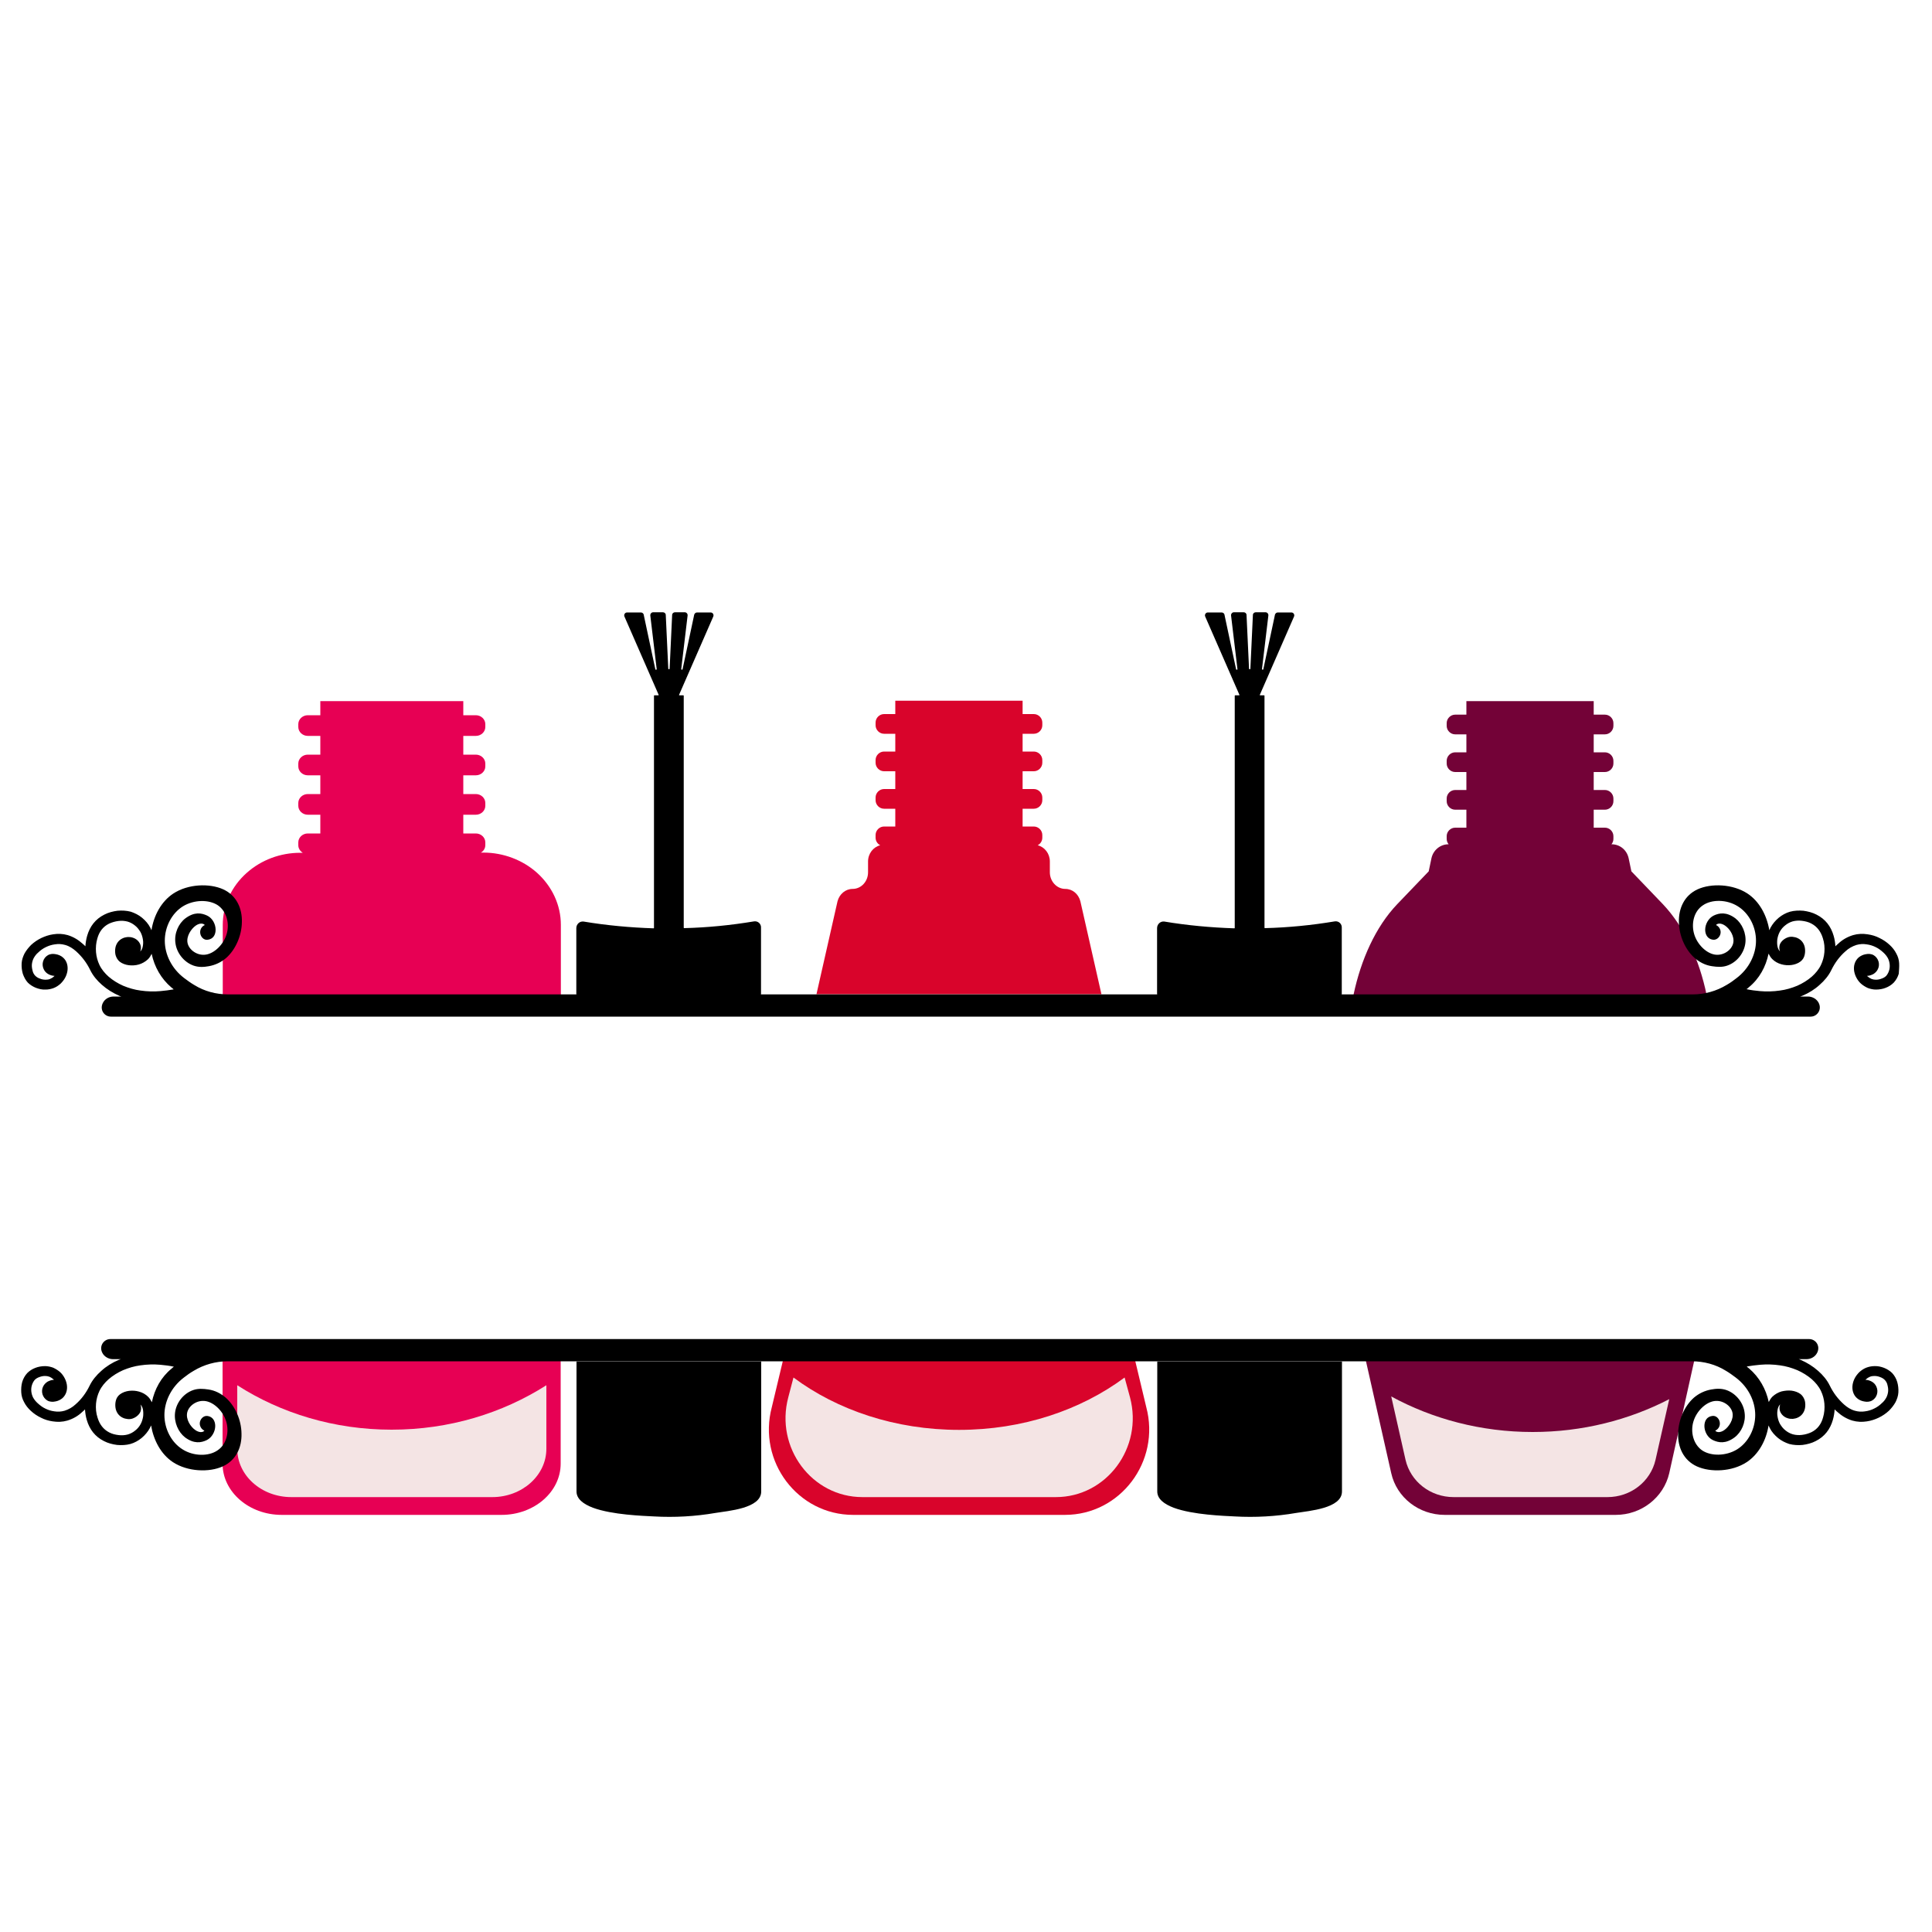 <?xml version="1.0" encoding="utf-8"?>
<!-- Generator: Adobe Illustrator 23.0.1, SVG Export Plug-In . SVG Version: 6.00 Build 0)  -->
<svg version="1.1" id="Layer_1" xmlns="http://www.w3.org/2000/svg" xmlns:xlink="http://www.w3.org/1999/xlink" x="0px" y="0px"
	 width="1000px" height="1000px" viewBox="0 0 1000 1000" style="enable-background:new 0 0 1000 1000;" xml:space="preserve">
<style type="text/css">
	.st0{fill:#E70054;}
	.st1{fill:#730237;}
	.st2{fill:#D9042B;}
	.st3{fill:#F4E4E4;}
</style>
<g>
	<path class="st0" d="M290.3,515v-36.3c0-10.2-4.5-19.9-12.4-27c-7.4-6.6-17.4-10.4-27.7-10.4h-1.3c1.4-0.8,2.3-2.2,2.3-3.9V436
		c0-2.5-2.2-4.6-4.9-4.6h-6.5v-9.7h6.5c2.7,0,4.9-2.1,4.9-4.6v-1.5c0-2.5-2.2-4.6-4.9-4.6h-6.5v-9.7h6.5c2.7,0,4.9-2.1,4.9-4.6v-1.5
		c0-2.5-2.2-4.6-4.9-4.6h-6.5v-9.7h6.5c2.7,0,4.9-2.1,4.9-4.6v-1.5c0-2.5-2.2-4.6-4.9-4.6h-6.5v-7.3h-74v7.3h-6.5
		c-2.7,0-4.9,2.1-4.9,4.6v1.5c0,2.5,2.2,4.6,4.9,4.6h6.5v9.7h-6.5c-2.7,0-4.9,2.1-4.9,4.6v1.5c0,2.5,2.2,4.6,4.9,4.6h6.5v9.7h-6.5
		c-2.7,0-4.9,2.1-4.9,4.6v1.5c0,2.5,2.2,4.6,4.9,4.6h6.5v9.7h-6.5c-2.7,0-4.9,2.1-4.9,4.6v1.5c0,1.6,0.9,3,2.3,3.9h-1.3
		c-10.3,0-20.2,3.7-27.7,10.4c-7.9,7-12.4,16.8-12.4,27V515H290.3z"/>
	<path class="st0" d="M115.2,704v53.6c0,14.6,13.7,26.5,30.6,26.5h113.8c16.9,0,30.6-11.9,30.6-26.5V704H115.2z"/>
	<path class="st1" d="M706.9,704l13.2,58.5c2.8,12.6,14.3,21.6,27.7,21.6h88.5c13.3,0,24.8-9,27.7-21.6L877,704H706.9z"/>
	<path class="st2" d="M587.5,704H405.3l-5.8,24.3c-7.5,28.1,13.4,55.8,42.1,55.8h109.6c28.7,0,49.6-27.7,42.1-55.8L587.5,704z"/>
	<path class="st3" d="M793.3,741.2c-26.8,0-51.9-6.8-73.2-18.4l7.4,32.8c2.6,11.3,12.9,19.3,24.9,19.3h79.6c12,0,22.3-8,24.9-19.3
		l7.1-31.4C843.1,735,819,741.2,793.3,741.2z"/>
	<path class="st3" d="M582.1,713c-22.8,16.9-52.8,27.1-85.7,27.1s-63-10.2-85.7-27.1l-2.7,10.3c-6.9,26,12.2,51.6,38.4,51.6h100.1
		c26.2,0,45.3-25.6,38.4-51.6L582.1,713z"/>
	<path d="M298.4,704.7c0,35.9,0,67.1,0,67.3c0,3.8,3.5,6.5,8.5,8.4c10,3.7,26,4.2,31.6,4.5c10.6,0.6,21.3,0,31.8-1.8
		c6.6-1.1,23.7-2.3,23.7-11.1v-67.3H298.4z"/>
	<path d="M599,704.7c0,35.9,0,67.1,0,67.3c0,3.8,3.5,6.5,8.5,8.4c10,3.7,26,4.2,31.6,4.5c10.6,0.6,21.3,0,31.8-1.8
		c6.6-1.1,23.7-2.3,23.7-11.1v-67.3H599z"/>
	<path class="st1" d="M883.3,514.8c-3.7-17.9-11.4-35-22.6-46.8L844.4,451l-1.4-6.7c-0.9-4.3-4.5-7.3-8.8-7.3h-0.1
		c0.6-0.8,1-1.7,1-2.8v-1.4c0-2.4-2-4.4-4.4-4.4h-5.8v-9.3h5.8c2.4,0,4.4-2,4.4-4.4v-1.4c0-2.4-2-4.4-4.4-4.4h-5.8v-9.3h5.8
		c2.4,0,4.4-2,4.4-4.4v-1.4c0-2.4-2-4.4-4.4-4.4h-5.8v-9.3h5.8c2.4,0,4.4-2,4.4-4.4v-1.4c0-2.4-2-4.4-4.4-4.4h-5.8v-7H759v7h-5.8
		c-2.4,0-4.4,2-4.4,4.4v1.4c0,2.4,2,4.4,4.4,4.4h5.8v9.3h-5.8c-2.4,0-4.4,2-4.4,4.4v1.4c0,2.4,2,4.4,4.4,4.4h5.8v9.3h-5.8
		c-2.4,0-4.4,2-4.4,4.4v1.4c0,2.4,2,4.4,4.4,4.4h5.8v9.3h-5.8c-2.4,0-4.4,2-4.4,4.4v1.4c0,1.1,0.4,2,1,2.8h-0.1
		c-4.2,0-7.9,3-8.8,7.3l-1.4,6.7L723.2,468c-11.2,11.7-18.8,28.8-22.6,46.8H883.3z"/>
	<path class="st2" d="M570.1,514.6l-10.9-48.1c-1-3.8-4.1-6.4-7.8-6.4h0c-4.4,0-8-3.9-8-8.6v-5.6c0-4.1-2.7-7.5-6.3-8.4
		c1.4-0.7,2.4-2.2,2.4-3.9v-1.4c0-2.4-2-4.4-4.4-4.4h-5.8v-9.2h5.8c2.4,0,4.4-2,4.4-4.4v-1.4c0-2.4-2-4.4-4.4-4.4h-5.8v-9.2h5.8
		c2.4,0,4.4-2,4.4-4.4v-1.4c0-2.4-2-4.4-4.4-4.4h-5.8v-9.2h5.8c2.4,0,4.4-2,4.4-4.4v-1.4c0-2.4-2-4.4-4.4-4.4h-5.8v-6.9h-65.9v6.9
		h-5.8c-2.4,0-4.4,2-4.4,4.4v1.4c0,2.4,2,4.4,4.4,4.4h5.8v9.2h-5.8c-2.4,0-4.4,2-4.4,4.4v1.4c0,2.4,2,4.4,4.4,4.4h5.8v9.2h-5.8
		c-2.4,0-4.4,2-4.4,4.4v1.4c0,2.4,2,4.4,4.4,4.4h5.8v9.2h-5.8c-2.4,0-4.4,2-4.4,4.4v1.4c0,1.7,1,3.2,2.4,3.9
		c-3.6,0.9-6.3,4.3-6.3,8.4v5.6c0,4.8-3.6,8.6-8,8.6h0c-3.6,0-6.8,2.6-7.8,6.4l-10.9,48.1H570.1z"/>
	<path d="M983,498.6c-0.1-1.8-0.6-3.5-1.5-5.1c-0.8-1.6-2-3.1-3.4-4.4c-1.6-1.5-3.4-2.7-5.3-3.6c-1.9-1-4-1.6-6.1-1.9
		c-2.5-0.4-5.1-0.3-7.5,0.4c-3,0.9-5.6,2.4-7.8,4.5c-0.5,0.4-0.9,0.8-1.4,1.3c-0.1-1.8-0.4-3.7-0.9-5.4c-1.4-4.9-4.3-8.7-8.9-11
		c-2.1-1.1-4.5-1.7-6.8-2c-2.3-0.2-4.7-0.1-6.9,0.5c-2.1,0.6-4.1,1.7-5.8,3.1c-1.8,1.5-3.2,3.2-4.3,5.2c-0.2,0.4-0.4,0.8-0.6,1.3
		c-1.3-7.7-5.1-14.9-11.3-19c-7.6-5-18.8-5.4-25.8-2.2c-7,3.2-9.9,10-9.7,17c0.1,7.1,3.3,14.3,8.2,18.6c2.6,2.2,5.5,3.7,8.9,4.2
		c2.7,0.4,5.3,0.6,7.9-0.3c5.2-1.8,8.8-6.7,9.4-11.7c0.6-5-1.7-10.1-5.2-12.8c-4.6-3.4-8.3-2.8-11.2-1.4c-2.7,1.3-4.4,4.5-4.4,7.3
		c0,2.5,1.2,4.8,4,5.2c2.2,0.3,4-1.8,4-3.9c0-1.6-1-3.1-2.4-3.7c0.8-1,2.7-1.1,4.7,0.3c2.5,1.7,5,5.6,4.2,9.1
		c-0.8,3.5-5,6.6-9.5,5.9c-4.4-0.7-9.1-5.2-10.7-10.6c-1.6-5.4-0.2-11.8,4.5-14.9c4.6-3.2,12.4-3.1,18.1,0.5
		c5.8,3.6,9.4,10.6,9.4,17.8c0,7.1-3.6,14.5-10.1,19.4c-1.5,1.2-3.2,2.4-5.1,3.5c-5.3,3.2-11.4,4.9-17.6,4.9H118.1
		c-6.2,0-12.3-1.6-17.6-4.9c-1.9-1.1-3.6-2.4-5.1-3.5c-6.5-4.9-10.1-12.2-10.1-19.4c0-7.2,3.6-14.2,9.4-17.8
		c5.7-3.5,13.5-3.6,18.1-0.5c4.6,3.2,6.1,9.6,4.5,14.9c-1.6,5.4-6.3,9.9-10.7,10.6c-4.5,0.7-8.7-2.4-9.5-5.9
		c-0.8-3.5,1.8-7.4,4.2-9.1c2-1.4,3.9-1.3,4.7-0.3c-1.4,0.6-2.4,2-2.4,3.7c0,2.2,1.8,4.3,4,3.9c2.8-0.4,4-2.6,4-5.2
		c0-2.8-1.6-6-4.4-7.3c-3-1.4-6.6-2-11.2,1.4c-3.6,2.7-5.9,7.8-5.2,12.8c0.6,5,4.3,9.9,9.4,11.7c2.6,0.9,5.2,0.8,7.9,0.3
		c3.3-0.6,6.3-2,8.9-4.2c4.9-4.3,8.1-11.6,8.2-18.6c0.2-7-2.7-13.8-9.7-17c-7.1-3.2-18.2-2.8-25.8,2.2c-6.2,4.1-10.1,11.3-11.3,19
		c-0.2-0.4-0.4-0.9-0.6-1.3c-1-2-2.5-3.7-4.3-5.2c-1.7-1.4-3.7-2.4-5.8-3.1c-2.3-0.6-4.6-0.7-6.9-0.5c-2.3,0.3-4.7,0.9-6.8,2
		c-4.6,2.3-7.5,6.1-8.9,11c-0.5,1.8-0.8,3.6-0.9,5.4c-0.4-0.4-0.9-0.9-1.4-1.3c-2.2-2-4.8-3.6-7.8-4.5c-2.5-0.7-5-0.8-7.5-0.4
		c-2.1,0.3-4.2,1-6.1,1.9c-1.9,0.9-3.8,2.2-5.3,3.6c-1.3,1.3-2.5,2.8-3.4,4.4c-0.8,1.6-1.4,3.3-1.5,5.1c-0.1,1.8,0.1,3.7,0.6,5.4
		c0.6,1.7,1.4,3.3,2.6,4.6c1.2,1.2,2.7,2.1,4.2,2.7c1.6,0.6,3.3,1,5,0.9c1.4,0,2.9-0.3,4.2-0.8c1.3-0.5,2.5-1.3,3.6-2.3
		c0.9-0.9,1.7-1.9,2.3-3c0.6-1.1,1-2.3,1.2-3.5c0.4-2.6-0.3-5.3-2.3-7c-1-0.9-2.4-1.5-3.7-1.7c-1.4-0.3-2.9-0.2-4.1,0.5
		c-1.2,0.7-2.1,1.8-2.5,3.2c-0.4,1.3-0.3,2.7,0.3,4c0.5,1.1,1.3,2,2.4,2.6c0.9,0.5,2.1,0.9,3.2,0.9c-0.1,0.2-0.2,0.3-0.4,0.4
		c-0.5,0.5-1.2,0.9-1.9,1.2c-0.7,0.3-1.5,0.4-2.3,0.4c-1,0-2.1-0.2-3-0.6c-0.9-0.3-1.7-0.8-2.3-1.4c-0.7-0.7-1.2-1.6-1.4-2.5
		c-0.3-1.1-0.5-2.3-0.4-3.4c0.1-1.1,0.4-2.2,0.9-3.2c0.6-1.1,1.4-2.2,2.4-3c1.1-1.1,2.5-2.1,4-2.8c1.4-0.7,3-1.2,4.6-1.4
		c1.8-0.3,3.5-0.2,5.3,0.3c2.2,0.6,4,1.8,5.7,3.3c3.1,2.8,5.5,6,7.3,9.7c1.4,2.9,3.6,5.5,6,7.6c2.7,2.4,5.8,4.3,9,5.7
		c0.4,0.2,0.7,0.3,1.1,0.4h-4c-2.4,0-4.6,1.3-5.6,3.4c-1.7,3.5,0.8,7,4.2,7h879.8c3.3,0,5.9-3.5,4.2-7c-1-2.1-3.3-3.4-5.6-3.4h-4
		c0.4-0.1,0.7-0.3,1.1-0.4c3.3-1.4,6.4-3.3,9-5.7c2.4-2.1,4.6-4.7,6-7.6c1.8-3.7,4.2-7,7.3-9.7c1.6-1.5,3.5-2.6,5.7-3.3
		c1.8-0.5,3.5-0.6,5.3-0.3c1.6,0.2,3.2,0.7,4.6,1.4c1.5,0.7,2.8,1.7,4,2.8c1,0.9,1.8,1.9,2.4,3c0.5,1,0.8,2.1,0.9,3.2
		c0.1,1.1,0,2.3-0.4,3.4c-0.3,0.9-0.8,1.8-1.4,2.5c-0.6,0.6-1.4,1.1-2.3,1.4c-1,0.4-2,0.6-3,0.6c-0.8,0-1.5-0.1-2.3-0.4
		c-0.7-0.3-1.3-0.7-1.9-1.2c-0.1-0.1-0.3-0.2-0.4-0.4c1.1,0,2.2-0.4,3.2-0.9c1-0.6,1.9-1.5,2.4-2.6c0.6-1.2,0.7-2.7,0.3-4
		c-0.4-1.3-1.3-2.5-2.5-3.2c-1.2-0.7-2.7-0.8-4.1-0.5c-1.3,0.2-2.6,0.8-3.7,1.7c-2,1.8-2.7,4.4-2.3,7c0.2,1.2,0.6,2.4,1.2,3.5
		c0.6,1.1,1.3,2.1,2.3,3c1,0.9,2.3,1.7,3.6,2.3c1.4,0.5,2.8,0.8,4.2,0.8c1.7,0,3.5-0.3,5-0.9c1.6-0.6,3-1.5,4.2-2.7
		c1.2-1.3,2.1-2.9,2.6-4.6C982.9,502.3,983.1,500.5,983,498.6z M83,513c-3.4,0.3-6.9,0.2-10.3-0.3c-3.1-0.4-6.1-1.3-9-2.5
		c-2.7-1.2-5.3-2.8-7.5-4.7c-1.9-1.7-3.6-3.7-4.7-6c-1-2.1-1.6-4.3-1.8-6.6c-0.2-2.4,0-4.9,0.7-7.2c0.9-3.3,2.8-6,6-7.6
		c1.5-0.7,3.2-1.2,4.9-1.4c1.6-0.2,3.2-0.1,4.7,0.3c1.4,0.4,2.7,1.1,3.8,2c1.2,0.9,2.1,2.1,2.9,3.4c0.7,1.3,1.1,2.7,1.3,4.1
		c0.2,1.2,0.1,2.6-0.2,3.8c-0.2,0.8-0.6,1.6-1.2,2.2c0.4-1.2,0.5-2.5,0-3.7c-0.7-1.7-2.2-3-4-3.5c-0.8-0.3-1.8-0.3-2.6-0.3
		c-0.9,0.1-1.8,0.3-2.6,0.7c-1.9,0.9-3.1,2.5-3.6,4.5c-0.3,1.3-0.3,2.8,0,4.1c0.4,1.4,1.1,2.6,2.2,3.5c1.3,1,3.1,1.6,4.7,1.8
		c1.7,0.2,3.5,0.1,5.2-0.4c1.7-0.5,3.3-1.4,4.7-2.7c0.8-0.8,1.4-1.8,1.9-2.8c1.4,6.7,4.9,12.9,10.2,17.4c0.4,0.3,0.8,0.6,1.2,1
		C87.6,512.5,85.3,512.8,83,513z M944.3,492.9c-0.2,2.3-0.8,4.5-1.8,6.6c-1.1,2.3-2.8,4.3-4.7,6c-2.2,1.9-4.8,3.5-7.5,4.7
		c-2.9,1.2-5.9,2.1-9,2.5c-3.4,0.5-6.9,0.6-10.3,0.3c-2.3-0.2-4.7-0.5-7-1c0.4-0.3,0.8-0.6,1.2-1c5.4-4.4,8.8-10.6,10.2-17.4
		c0.5,1,1.1,2,1.9,2.8c1.3,1.3,2.9,2.2,4.7,2.7c1.7,0.5,3.5,0.6,5.2,0.4c1.6-0.2,3.4-0.8,4.7-1.8c1.2-0.9,1.9-2.1,2.2-3.5
		c0.3-1.3,0.3-2.8,0-4.1c-0.5-2-1.7-3.6-3.6-4.5c-0.8-0.4-1.7-0.6-2.6-0.7c-0.9-0.1-1.8,0-2.6,0.3c-1.7,0.6-3.3,1.9-4,3.5
		c-0.5,1.3-0.4,2.6,0,3.7c-0.6-0.6-1-1.4-1.2-2.2c-0.3-1.2-0.3-2.5-0.2-3.8c0.2-1.4,0.6-2.8,1.3-4.1c0.7-1.3,1.7-2.5,2.9-3.4
		c1.1-0.9,2.4-1.6,3.8-2c1.5-0.4,3.2-0.5,4.7-0.3c1.7,0.2,3.4,0.6,4.9,1.4c3.1,1.6,5,4.3,6,7.6C944.3,488,944.5,490.5,944.3,492.9z"
		/>
	<path class="st3" d="M202.7,740c-29.7,0-57.3-8.5-79.9-23v32.9c0,13.8,12.5,25,28,25h104c15.4,0,28-11.2,28-25V717
		C260,731.5,232.5,740,202.7,740z"/>
	<path d="M11,720.7c0.1,1.8,0.6,3.5,1.5,5.1c0.8,1.6,2,3.1,3.4,4.4c1.6,1.5,3.4,2.7,5.3,3.6c1.9,1,4,1.6,6.1,1.9
		c2.5,0.4,5.1,0.3,7.5-0.4c3-0.9,5.6-2.4,7.8-4.5c0.5-0.4,0.9-0.8,1.4-1.3c0.1,1.8,0.4,3.7,0.9,5.4c1.4,4.9,4.3,8.7,8.9,11
		c2.1,1.1,4.5,1.7,6.8,2c2.3,0.2,4.7,0.1,6.9-0.5c2.1-0.6,4.1-1.7,5.8-3.1c1.8-1.5,3.2-3.2,4.3-5.2c0.2-0.4,0.4-0.8,0.6-1.3
		c1.3,7.7,5.1,14.9,11.3,19c7.6,5,18.8,5.4,25.8,2.2c7-3.2,9.9-10,9.7-17c-0.1-7.1-3.3-14.3-8.2-18.6c-2.6-2.2-5.5-3.7-8.9-4.2
		c-2.7-0.4-5.3-0.6-7.9,0.3c-5.2,1.8-8.8,6.7-9.4,11.7c-0.6,5,1.7,10.1,5.2,12.8c4.6,3.4,8.3,2.8,11.2,1.4c2.7-1.3,4.4-4.5,4.4-7.3
		c0-2.5-1.2-4.8-4-5.2c-2.2-0.3-4,1.8-4,3.9c0,1.6,1,3.1,2.4,3.7c-0.8,1-2.7,1.1-4.7-0.3c-2.5-1.7-5-5.6-4.2-9.1
		c0.8-3.5,5-6.6,9.5-5.9c4.4,0.7,9.1,5.2,10.7,10.6c1.6,5.4,0.2,11.8-4.5,14.9c-4.6,3.2-12.4,3.1-18.1-0.5
		c-5.8-3.6-9.4-10.6-9.4-17.8c0-7.1,3.6-14.5,10.1-19.4c1.5-1.2,3.2-2.4,5.1-3.5c5.3-3.2,11.4-4.9,17.6-4.9h757.8
		c6.2,0,12.3,1.6,17.6,4.9c1.9,1.1,3.6,2.4,5.1,3.5c6.5,4.9,10.1,12.2,10.1,19.4c0,7.2-3.6,14.2-9.4,17.8
		c-5.7,3.5-13.5,3.6-18.1,0.5c-4.6-3.2-6.1-9.6-4.5-14.9c1.6-5.4,6.3-9.9,10.7-10.6c4.5-0.7,8.7,2.4,9.5,5.9
		c0.8,3.5-1.8,7.4-4.2,9.1c-2,1.4-3.9,1.3-4.7,0.3c1.4-0.6,2.4-2,2.4-3.7c0-2.2-1.8-4.3-4-3.9c-2.8,0.4-4,2.6-4,5.2
		c0,2.8,1.6,6,4.4,7.3c3,1.4,6.6,2,11.2-1.4c3.6-2.7,5.9-7.8,5.2-12.8c-0.6-5-4.3-9.9-9.4-11.7c-2.6-0.9-5.2-0.8-7.9-0.3
		c-3.3,0.6-6.3,2-8.9,4.2c-4.9,4.3-8.1,11.6-8.2,18.6c-0.2,7,2.7,13.8,9.7,17c7.1,3.2,18.2,2.8,25.8-2.2c6.2-4.1,10.1-11.3,11.3-19
		c0.2,0.4,0.4,0.9,0.6,1.3c1,2,2.5,3.7,4.3,5.2c1.7,1.4,3.7,2.4,5.8,3.1c2.3,0.6,4.6,0.7,6.9,0.5c2.3-0.3,4.7-0.9,6.8-2
		c4.6-2.3,7.5-6.1,8.9-11c0.5-1.8,0.8-3.6,0.9-5.4c0.4,0.4,0.9,0.9,1.4,1.3c2.2,2,4.8,3.6,7.8,4.5c2.5,0.7,5,0.8,7.5,0.4
		c2.1-0.3,4.2-1,6.1-1.9c1.9-0.9,3.8-2.2,5.3-3.6c1.3-1.3,2.5-2.8,3.4-4.4c0.8-1.6,1.4-3.3,1.5-5.1c0.1-1.8-0.1-3.7-0.6-5.4
		s-1.4-3.3-2.6-4.6c-1.2-1.2-2.7-2.1-4.2-2.7c-1.6-0.6-3.3-1-5-0.9c-1.4,0-2.9,0.3-4.2,0.8c-1.3,0.5-2.5,1.3-3.6,2.3
		c-0.9,0.9-1.7,1.9-2.3,3s-1,2.3-1.2,3.5c-0.4,2.6,0.3,5.3,2.3,7c1,0.9,2.4,1.5,3.7,1.7c1.4,0.3,2.9,0.2,4.1-0.5
		c1.2-0.7,2.1-1.8,2.5-3.2c0.4-1.3,0.3-2.7-0.3-4c-0.5-1.1-1.3-2-2.4-2.6c-0.9-0.5-2.1-0.9-3.2-0.9c0.1-0.2,0.2-0.3,0.4-0.4
		c0.5-0.5,1.2-0.9,1.9-1.2c0.7-0.3,1.5-0.4,2.3-0.4c1,0,2.1,0.2,3,0.6c0.9,0.3,1.7,0.8,2.3,1.4c0.7,0.7,1.2,1.6,1.4,2.5
		c0.3,1.1,0.5,2.3,0.4,3.4c-0.1,1.1-0.4,2.2-0.9,3.2c-0.6,1.1-1.4,2.2-2.4,3c-1.1,1.1-2.5,2.1-4,2.8c-1.4,0.7-3,1.2-4.6,1.4
		c-1.8,0.3-3.5,0.2-5.3-0.3c-2.2-0.6-4-1.8-5.7-3.3c-3.1-2.8-5.5-6-7.3-9.7c-1.4-2.9-3.6-5.5-6-7.6c-2.7-2.4-5.8-4.3-9-5.7
		c-0.4-0.2-0.7-0.3-1.1-0.4h4c2.4,0,4.6-1.3,5.6-3.4c1.7-3.5-0.8-7-4.2-7H57.1c-3.3,0-5.9,3.5-4.2,7c1,2.1,3.3,3.4,5.6,3.4h4
		c-0.4,0.1-0.7,0.3-1.1,0.4c-3.3,1.4-6.4,3.3-9,5.7c-2.4,2.1-4.6,4.7-6,7.6c-1.8,3.7-4.2,7-7.3,9.7c-1.6,1.5-3.5,2.6-5.7,3.3
		c-1.8,0.5-3.5,0.6-5.3,0.3c-1.6-0.2-3.2-0.7-4.6-1.4c-1.5-0.7-2.8-1.7-4-2.8c-1-0.9-1.8-1.9-2.4-3c-0.5-1-0.8-2.1-0.9-3.2
		c-0.1-1.1,0-2.3,0.4-3.4c0.3-0.9,0.8-1.8,1.4-2.5c0.6-0.6,1.4-1.1,2.3-1.4c1-0.4,2-0.6,3-0.6c0.8,0,1.5,0.1,2.3,0.4
		c0.7,0.3,1.3,0.7,1.9,1.2c0.1,0.1,0.3,0.2,0.4,0.4c-1.1,0-2.2,0.4-3.2,0.9c-1,0.6-1.9,1.5-2.4,2.6c-0.6,1.2-0.7,2.7-0.3,4
		c0.4,1.3,1.3,2.5,2.5,3.2c1.2,0.7,2.7,0.8,4.1,0.5c1.3-0.2,2.6-0.8,3.7-1.7c2-1.8,2.7-4.4,2.3-7c-0.2-1.2-0.6-2.4-1.2-3.5
		c-0.6-1.1-1.3-2.1-2.3-3c-1-0.9-2.3-1.7-3.6-2.3c-1.4-0.5-2.8-0.8-4.2-0.8c-1.7,0-3.5,0.3-5,0.9c-1.6,0.6-3,1.5-4.2,2.7
		c-1.2,1.3-2.1,2.9-2.6,4.6S10.9,718.9,11,720.7z M911,706.4c3.4-0.3,6.9-0.2,10.3,0.3c3.1,0.4,6.1,1.3,9,2.5
		c2.7,1.2,5.3,2.8,7.5,4.7c1.9,1.7,3.6,3.7,4.7,6c1,2.1,1.6,4.3,1.8,6.6c0.2,2.4,0,4.9-0.7,7.2c-0.9,3.3-2.8,6-6,7.6
		c-1.5,0.7-3.2,1.2-4.9,1.4c-1.6,0.2-3.2,0.1-4.7-0.3c-1.4-0.4-2.7-1.1-3.8-2c-1.2-0.9-2.1-2.1-2.9-3.4c-0.7-1.3-1.1-2.7-1.3-4.1
		c-0.2-1.2-0.1-2.6,0.2-3.8c0.2-0.8,0.6-1.6,1.2-2.2c-0.4,1.2-0.5,2.5,0,3.7c0.7,1.7,2.2,3,4,3.5c0.8,0.3,1.8,0.3,2.6,0.3
		c0.9-0.1,1.8-0.3,2.6-0.7c1.9-0.9,3.1-2.5,3.6-4.5c0.3-1.3,0.3-2.8,0-4.1c-0.4-1.4-1.1-2.6-2.2-3.5c-1.3-1-3.1-1.6-4.7-1.8
		c-1.7-0.2-3.5,0-5.2,0.4c-1.7,0.5-3.3,1.4-4.7,2.7c-0.8,0.8-1.4,1.8-1.9,2.8c-1.4-6.7-4.9-12.9-10.2-17.4c-0.4-0.3-0.8-0.6-1.2-1
		C906.4,706.9,908.7,706.6,911,706.4z M49.7,726.5c0.2-2.3,0.8-4.5,1.8-6.6c1.1-2.3,2.8-4.3,4.7-6c2.2-1.9,4.8-3.5,7.5-4.7
		c2.9-1.2,5.9-2.1,9-2.5c3.4-0.5,6.9-0.6,10.3-0.3c2.3,0.2,4.7,0.5,7,1c-0.4,0.3-0.8,0.6-1.2,1c-5.4,4.4-8.8,10.6-10.2,17.4
		c-0.5-1-1.1-2-1.9-2.8c-1.3-1.3-2.9-2.2-4.7-2.7c-1.7-0.5-3.5-0.6-5.2-0.4c-1.6,0.2-3.4,0.8-4.7,1.8c-1.2,0.9-1.9,2.1-2.2,3.5
		c-0.3,1.3-0.3,2.8,0,4.1c0.5,2,1.7,3.6,3.6,4.5c0.8,0.4,1.7,0.6,2.6,0.7c0.9,0.1,1.8,0,2.6-0.3c1.7-0.6,3.3-1.9,4-3.5
		c0.5-1.3,0.4-2.6,0-3.7c0.6,0.6,1,1.4,1.2,2.2c0.3,1.2,0.3,2.5,0.2,3.8c-0.2,1.4-0.6,2.8-1.3,4.1c-0.7,1.3-1.7,2.5-2.9,3.4
		c-1.1,0.9-2.4,1.6-3.8,2c-1.5,0.4-3.2,0.5-4.7,0.3c-1.7-0.2-3.4-0.6-4.9-1.4c-3.1-1.6-5-4.3-6-7.6
		C49.7,731.4,49.5,728.9,49.7,726.5z"/>
	<path d="M690.9,476.9c-12,2-24.1,3.2-36.2,3.5c-0.1,0-0.2-0.1-0.2-0.2V360.1c0-0.1-0.1-0.2-0.2-0.2h-2c-0.2,0-0.3-0.2-0.2-0.3
		l17.7-40.5c0.4-1-0.3-2.1-1.4-2.1h-7c-0.7,0-1.3,0.5-1.5,1.2l-0.2,1l-5.8,27.2c-0.1,0.4-0.7,0.3-0.7-0.1l3.3-27.7l0,0
		c0.1-0.9-0.6-1.7-1.5-1.7h-5c-0.8,0-1.5,0.6-1.5,1.4l0,0l-1.3,27.8c0,0.4-0.7,0.4-0.7,0l-1.3-27.8l0,0c0-0.8-0.7-1.4-1.5-1.4h-5
		c-0.9,0-1.6,0.8-1.5,1.7l0,0l3.3,27.7c0.1,0.4-0.6,0.5-0.7,0.1l-5.8-27.2l-0.2-1c-0.1-0.7-0.8-1.2-1.5-1.2h-7.1
		c-1.1,0-1.8,1.1-1.4,2.1l17.7,40.5c0.1,0.1,0,0.3-0.2,0.3h-2c-0.1,0-0.2,0.1-0.2,0.2v120.2c0,0.1-0.1,0.2-0.2,0.2
		c-12.1-0.4-24.2-1.5-36.2-3.5c-2-0.3-3.8,1.3-3.8,3.4v34.2c0,0.1,0.1,0.2,0.2,0.2h95.2c0.1,0,0.2-0.1,0.2-0.2v-34.2
		C694.7,478.2,692.9,476.6,690.9,476.9z"/>
	<path d="M390.3,476.9c-12,2-24.1,3.2-36.2,3.5c-0.1,0-0.2-0.1-0.2-0.2V360.1c0-0.1-0.1-0.2-0.2-0.2h-2c-0.2,0-0.3-0.2-0.2-0.3
		l17.7-40.5c0.4-1-0.3-2.1-1.4-2.1h-7c-0.7,0-1.3,0.5-1.5,1.2l-0.2,1l-5.8,27.2c-0.1,0.4-0.7,0.3-0.7-0.1l3.3-27.7l0,0
		c0.1-0.9-0.6-1.7-1.5-1.7h-5c-0.8,0-1.5,0.6-1.5,1.4l0,0l-1.3,27.8c0,0.4-0.7,0.4-0.7,0l-1.3-27.8l0,0c0-0.8-0.7-1.4-1.5-1.4h-5
		c-0.9,0-1.6,0.8-1.5,1.7l0,0l3.3,27.7c0.1,0.4-0.6,0.5-0.7,0.1l-5.8-27.2l-0.2-1c-0.1-0.7-0.8-1.2-1.5-1.2h-7.1
		c-1.1,0-1.8,1.1-1.4,2.1l17.7,40.5c0.1,0.1,0,0.3-0.2,0.3h-2c-0.1,0-0.2,0.1-0.2,0.2v120.2c0,0.1-0.1,0.2-0.2,0.2
		c-12.1-0.4-24.2-1.5-36.2-3.5c-2-0.3-3.8,1.3-3.8,3.4v34.2c0,0.1,0.1,0.2,0.2,0.2h95.2c0.1,0,0.2-0.1,0.2-0.2v-34.2
		C394.1,478.2,392.3,476.6,390.3,476.9z"/>
</g>
</svg>
